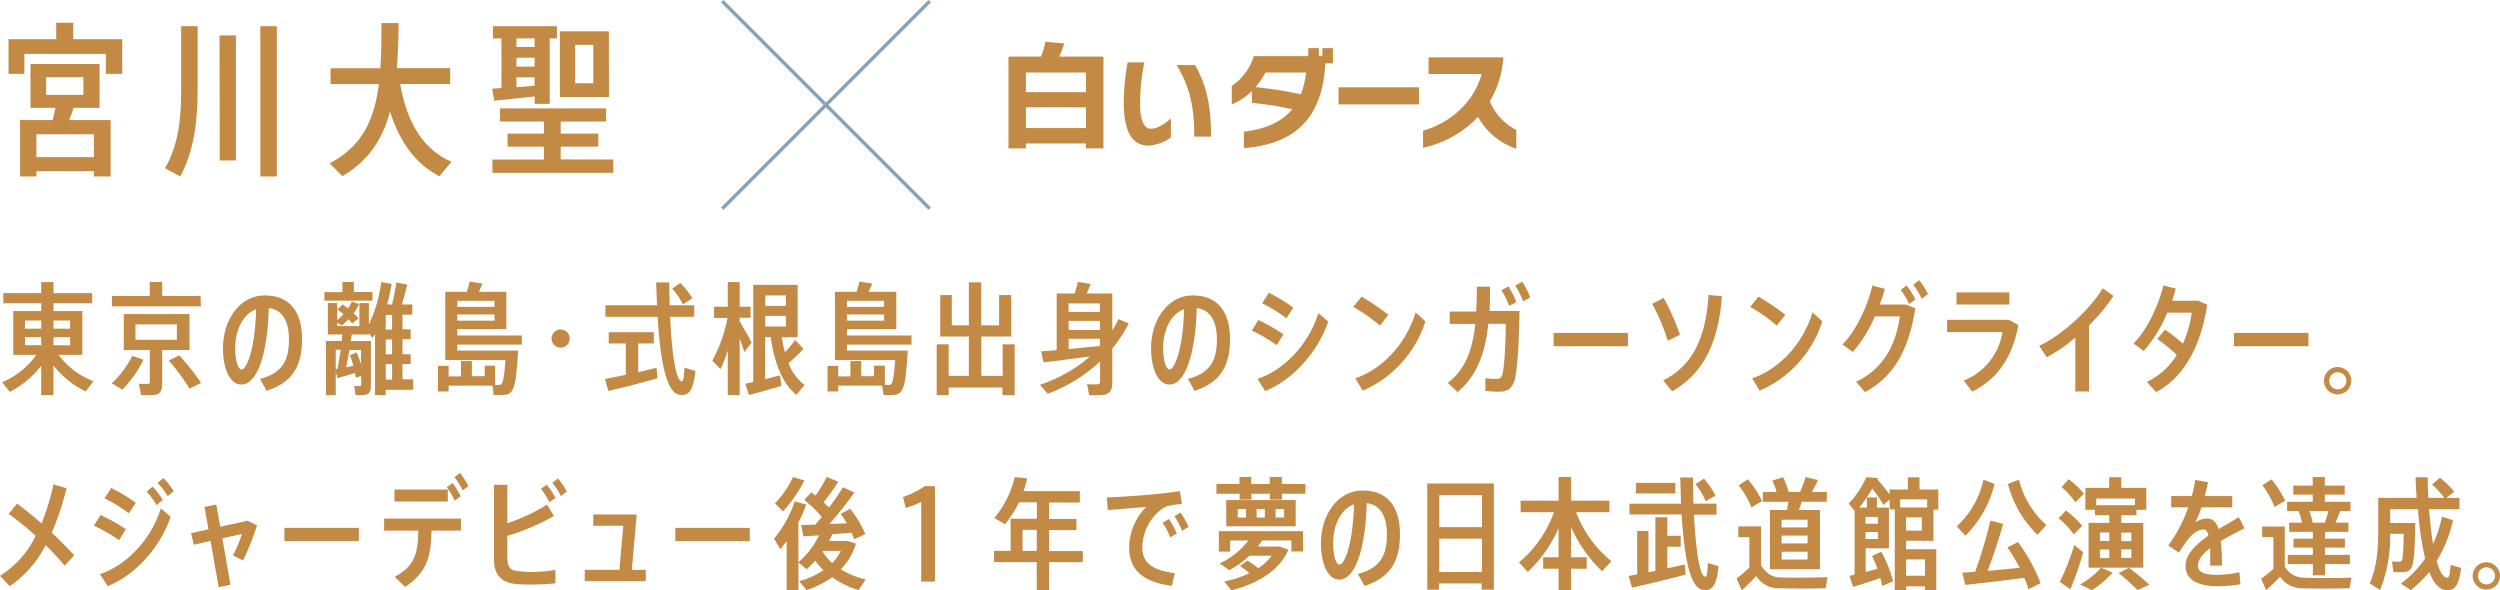 <svg xmlns="http://www.w3.org/2000/svg" viewBox="0 0 585.73 138.33"><defs><style>.cls-1{fill:#c38a46;}.cls-2{fill:none;stroke:#88a2ba;stroke-miterlimit:10;stroke-width:0.81px;}</style></defs><g id="レイヤー_2" data-name="レイヤー 2"><g id="要素"><path class="cls-1" d="M21.91,89.31,20.06,91.7a21.45,21.45,0,0,1-7.53-6.06v6.94H9.66V85.7A22.2,22.2,0,0,1,2.3,91.81L.51,89.56a18.86,18.86,0,0,0,8-6.42H3.1V72.88H9.66V71.06H.77V68.68H9.66V66.09h2.87v2.59H21.6v2.38H12.53v1.82H19.3V83.14H13.75A17.89,17.89,0,0,0,21.91,89.31ZM5.86,77h3.8v-1.9H5.86Zm0,3.87h3.8V79H5.86Zm6.67-5.77V77h3.9v-1.9ZM16.43,79h-3.9V80.9h3.9Z"/><path class="cls-1" d="M33.61,84.28a26.46,26.46,0,0,1-4.94,7l-2.5-1.48A22.26,22.26,0,0,0,31,83.37ZM47.05,71.77H26.22V69.33h8.87V66.06H38v3.27h9ZM38,82v7.79c0,2.19-.66,2.79-2.87,2.79-.63,0-1.43,0-2.08,0l-.51-2.67c.54,0,1.25.05,1.82.05s.74-.14.74-.51V82H29V73.59h15.4V82Zm-6.26-2.38h9.7V76h-9.7ZM47.11,89.71l-2.7,1.36a49,49,0,0,0-4.86-6.59L42,83.26A56.3,56.3,0,0,1,47.11,89.71Z"/><path class="cls-1" d="M70.77,79.44c0,5.63-1.7,10-8.3,12.14l-1.56-2.81c5.54-1.42,6.79-4.69,6.79-9.24,0-4.18-1.45-6.93-4.72-7.36C62.7,83,60.25,90.1,56.56,90.1c-2.76,0-4.32-3.86-4.32-8.52,0-6.59,3.9-12.37,9.78-12.37C68.38,69.21,70.77,73.68,70.77,79.44ZM60,72.46c-3.18,1.16-4.89,5-4.89,9.06,0,3,.66,5.06,1.48,5.06C57.84,86.58,59.8,81.55,60,72.46Z"/><path class="cls-1" d="M87.27,70.44H76v-2h4.23V66.06H82.9v2.36h4.37Zm9.55,20.89H90.37v1.25h-2.5V78.22l-.6,1-.85-1.17v.32h-4l-.23,1.53H86.9V90.36c0,1.73-.54,2.22-2.24,2.22-.4,0-.94,0-1.37,0L83,90.45c.34,0,.8,0,1.14,0s.48-.08.48-.37v-2l-1.28.42-.14-1.11L79.08,88.6l-.42-1.48v5.46h-2.3V79.9h3.69l.17-1.53H76.81V71H79V75a10.6,10.6,0,0,0,1.45-1.4c-.43-.36-.88-.74-1.39-1.1l1.25-1.17,1.22.91a10.89,10.89,0,0,0,.91-1.59l1.68.59a14.32,14.32,0,0,1-1.25,2.17A12,12,0,0,1,84,74.61l-1.48,1.17-.85-1a12.37,12.37,0,0,1-1.62,1.47L79,75.55v.85H84.2V71h2.22v5a32,32,0,0,0,2.9-9.92l2.44.45a39.16,39.16,0,0,1-1.08,4.81h1.17c.45-1.82.82-3.78,1-5.15l2.56.51c-.32,1.34-.77,3-1.25,4.64h2.44v2.38h-2.3v3.44h1.9v2.31h-1.9V83h1.9v2.3h-1.9v3.58h2.5ZM78.66,86.49l.42-.08c.26-1.45.52-3,.72-4.46H78.66ZM81.87,82c-.23,1.33-.51,2.72-.79,4.06l1.7-.34c-.2-.8-.48-1.62-.79-2.5l1.59-.65c.39,1,.73,1.9,1,2.78V82Zm10-8.22H90.37v3.44h1.48Zm0,5.75H90.37V83h1.48Zm-1.48,9.4h1.48V85.3H90.37Z"/><path class="cls-1" d="M107.15,80.73v1.41h14.24c-.54,9.75-1.19,10.41-4,10.41h-1.7l-.32-2.19H105.11v1.36H102.6v-6h2.51v2.47H108V84.59h2.56v3.55h3V85.67H116v4.52c.34,0,.71,0,.94,0,.68,0,1.1-.26,1.48-5.83h-14.1v-16h5.06c.28-.85.54-1.74.68-2.39l3,.48-.85,1.91h6.42v8.75H107.15V78.6h15.12v2.13Zm0-10.26v1.42h8.7V70.47Zm8.7,4.66V73.68h-8.7v1.45Z"/><path class="cls-1" d="M133.48,79.33a2.13,2.13,0,1,1-2.13-2.13A2.14,2.14,0,0,1,133.48,79.33Z"/><path class="cls-1" d="M153.81,86.18l.26,2.42c-3.38,1-8.55,2.33-11.54,3l-.79-2.79,4.88-1V80.47h-4V77.83h10.57v2.64h-3.67V87.2Zm9.1.71c-.43,4.81-1.68,6-3.84,5.57-3.09-.65-4.4-8.52-5-18.24H141.85v-2.7h12.08l-.2-5.35h3.07c0,1.82.06,3.61.11,5.35h5.74v2.7H157c.39,8.47,1.33,14.92,2.7,15.12.39,0,.56-.71.65-3.19ZM160,71.32a15.35,15.35,0,0,0-2.53-3.67l1.9-1.36a18.31,18.31,0,0,1,2.85,3.61Z"/><path class="cls-1" d="M174.38,82.49c-.26-.86-.63-2-1.08-3.13V92.58h-2.79V82.09a33.35,33.35,0,0,1-1.7,4.4l-1.93-2a34.54,34.54,0,0,0,3.58-10H167.3V71.86h3.21V66.09h2.79v5.77h2.55v2.58H173.3v.83c1,1.73,2.16,3.75,2.81,5Zm14.12,7.73-1.93,2.3c-3-2.47-5.06-6.94-6-13.53h-1.31v9.86l3.5-.91.31,2.48c-2.24.68-5.6,1.61-7.59,2.13l-.88-2.65,1.88-.39V66.74h10.4V79h-3.69a27,27,0,0,0,.71,3.5,24.93,24.93,0,0,0,2.41-2.84l1.93,2.07a39.76,39.76,0,0,1-3.49,3.35A11.44,11.44,0,0,0,188.5,90.22Zm-9.21-21v2.45h4.84V69.21Zm0,7.28h4.84V74h-4.84Z"/><path class="cls-1" d="M198.44,80.73v1.41h14.24c-.54,9.75-1.19,10.41-4,10.41H207l-.31-2.19H196.39v1.36h-2.5v-6h2.5v2.47h2.85V84.59h2.55v3.55h3V85.67h2.53v4.52c.34,0,.71,0,.93,0,.69,0,1.11-.26,1.48-5.83H195.63v-16h5.06c.28-.85.53-1.74.68-2.39l3,.48-.85,1.91H210v8.75H198.44V78.6h15.12v2.13Zm0-10.26v1.42h8.7V70.47Zm8.7,4.66V73.68h-8.7v1.45Z"/><path class="cls-1" d="M237.73,80.67V92.58h-2.87V90.79H222.27v1.79h-2.81V80.67h2.81v7.39H227V78.85h-6.71V69.13H223v7.1h4V66.15h2.9V76.23h4.18v-7.1h2.84v9.72h-7v9.21h5V80.67Z"/><path class="cls-1" d="M260.6,81.66v7.93c0,2.33-.88,3-3.3,3-.65,0-1.48,0-2.1,0L254.69,90c.57.06,1.36.06,2,.06.82,0,1.05-.15,1.05-.77V84.7a37,37,0,0,1-12.25,7.56l-1.85-2.1a34.37,34.37,0,0,0,11.74-6.65c-3.75.51-8.13,1.08-10.88,1.39l-.57-2.58,3.64-.29V68.76h4.23c.31-1,.57-2,.74-2.7l3,.48c-.25.66-.57,1.45-.94,2.22h6V77.4a24.16,24.16,0,0,0,1.45-2.64l2.41,1A31.13,31.13,0,0,1,260.6,81.66ZM250.37,71.09v2h7.33v-2Zm7.33,4.09h-7.33v2.13h7.33Zm-7.33,6.6,7.33-.71V79.36h-7.33Z"/><path class="cls-1" d="M288.18,79.44c0,5.63-1.7,10-8.3,12.14l-1.56-2.81c5.54-1.42,6.79-4.69,6.79-9.24,0-4.18-1.45-6.93-4.72-7.36C280.11,83,277.67,90.1,274,90.1c-2.76,0-4.32-3.86-4.32-8.52,0-6.59,3.9-12.37,9.78-12.37C285.79,69.21,288.18,73.68,288.18,79.44Zm-10.77-7c-3.18,1.16-4.89,5-4.89,9.06,0,3,.66,5.06,1.48,5.06C275.25,86.58,277.21,81.55,277.41,72.46Z"/><path class="cls-1" d="M299.11,80.87a36.34,36.34,0,0,0-5.82-3.41l1.53-2.5a41.08,41.08,0,0,1,5.88,3.38Zm12.08-5.54c-2.39,7.13-8.3,13.72-14.78,16.28l-1.79-2.84c6.28-2.08,12-8.16,14.27-15.4Zm-9.78-.77a36.54,36.54,0,0,0-5.71-3.5l1.57-2.47A43.57,43.57,0,0,1,303,72.06Z"/><path class="cls-1" d="M323.31,76.29a38.88,38.88,0,0,0-6.25-4.38L319,69.5a55.87,55.87,0,0,1,6.28,4.26Zm10.66-1a26.5,26.5,0,0,1-14.69,16.25l-1.74-2.9c6.25-2.13,11.83-7.93,14.13-15.43Z"/><path class="cls-1" d="M349,72.85H356c-.06,7-.54,14-1.06,15.92-.59,2.19-1.64,3-3.77,3a28.64,28.64,0,0,1-3.16-.17v-3a17.29,17.29,0,0,0,2.65.17,1.18,1.18,0,0,0,1.27-.91c.52-1.22.86-7.78.86-12h-4.09c-.74,6.94-2.65,12.17-7.2,16l-2.3-2.16c4.07-3.09,5.77-7.61,6.45-13.81h-6v-2.9h6.19c.12-1.82.17-3.75.17-5.82h3.07C349.13,69.07,349.08,71,349,72.85Zm4.58-1.19A16.38,16.38,0,0,0,351.75,68l1.65-.89a19.81,19.81,0,0,1,1.87,3.67Zm5-2-1.73.94A17.94,17.94,0,0,0,355,66.91l1.65-.91A19.68,19.68,0,0,1,358.51,69.64Z"/><path class="cls-1" d="M381.4,78v3.12H364V78Z"/><path class="cls-1" d="M390.74,79.84a46,46,0,0,0-3.64-8.64l2.67-1.42a53.93,53.93,0,0,1,3.84,8.67Zm12.7-10.43c-.77,10.55-4.23,18.11-11.65,22.26l-2.13-2.56c7.21-3.5,10.09-10.63,10.63-20Z"/><path class="cls-1" d="M416.3,76.29a38.88,38.88,0,0,0-6.25-4.38L412,69.5a55,55,0,0,1,6.28,4.26Zm10.66-1a26.5,26.5,0,0,1-14.69,16.25l-1.74-2.9c6.25-2.13,11.83-7.93,14.13-15.43Z"/><path class="cls-1" d="M446.53,71.35l2.21.88c-1.59,10.06-5.11,16-11.76,19.64l-2.13-2.42c6.36-3,9.29-8.5,10.28-15.32h-5.85a32.31,32.31,0,0,1-5.17,8.33l-2.44-1.76c3.23-3.19,6-9.24,7-13.81l2.93.79a36.21,36.21,0,0,1-1.19,3.67Zm.17-4.46a18.06,18.06,0,0,1,2.07,3.26l-1.47,1.08a16.43,16.43,0,0,0-2-3.32Zm5,2L450.25,70a16.39,16.39,0,0,0-2-3.27l1.39-1.08A18.74,18.74,0,0,1,451.73,68.9Z"/><path class="cls-1" d="M472.89,76.15c-1.46,7.79-5,12.73-10.83,15.6l-2-2.58a14.58,14.58,0,0,0,9.09-11.37H456.18V74.93h14.49Zm-2.11-4.8H458.39V68.5h12.39Z"/><path class="cls-1" d="M489.44,76.21V91.72h-3.21V79.1a38.84,38.84,0,0,1-6.68,4.61L477.76,81c5.06-2.16,12.22-8.81,14.86-13.45l2.56,1.79A40.33,40.33,0,0,1,489.44,76.21Z"/><path class="cls-1" d="M517.14,71.4c-1.51,9.81-5.52,17.08-12,20.47L503,89.48a16.82,16.82,0,0,0,7-6.31,35.6,35.6,0,0,0-4.57-3.75l1.82-2.19a51.56,51.56,0,0,1,4.2,3.27,26,26,0,0,0,2.05-7.25h-5.71a32,32,0,0,1-5.55,9l-2.38-1.79c3.12-3,5.91-9,7-13.58l2.9.73c-.23.91-.51,1.88-.85,2.85H515Z"/><path class="cls-1" d="M540.85,78v3.12H523.4V78Z"/><path class="cls-1" d="M550.89,89.22A3.2,3.2,0,1,1,547.71,86,3.2,3.2,0,0,1,550.89,89.22Zm-1.16,0a2,2,0,1,0-2,2A2,2,0,0,0,549.73,89.22Z"/><path class="cls-1" d="M17.39,130.12l-2.24,2.42a58.11,58.11,0,0,0-4.46-4.81,25.92,25.92,0,0,1-8.39,9.61L0,134.92a22.52,22.52,0,0,0,8.35-9.38,67.3,67.3,0,0,0-6.3-5.14L4,118c1.73,1.25,3.75,2.9,5.74,4.64a57,57,0,0,0,2.79-9.15l3.06.91a66.74,66.74,0,0,1-3.46,10.4C14.13,126.68,16,128.56,17.39,130.12Z"/><path class="cls-1" d="M27.9,126.57A37.16,37.16,0,0,0,22,123.16l1.56-2.5A41.21,41.21,0,0,1,29.49,124Zm9.8-7.48,2.27,2c-2.38,7.14-8.27,13.67-14.75,16.23l-1.79-2.81C29.72,132.42,35.43,126.34,37.7,119.09Zm-7.5,1.17a37,37,0,0,0-5.71-3.5l1.56-2.44a44.39,44.39,0,0,1,5.77,3.47Zm6.48-1.91a16.27,16.27,0,0,0-2.33-3.15L35.74,114a18.49,18.49,0,0,1,2.39,3.13Zm2.61-2.1a16.69,16.69,0,0,0-2.39-3.13L38.3,112a18.36,18.36,0,0,1,2.41,3.1Z"/><path class="cls-1" d="M60.22,123.1a60.09,60.09,0,0,1-3.29,8.21l-2.36-1.19a27.55,27.55,0,0,0,2.1-5l-4.58,1L54,137l-2.76.57-1.91-10.83-3.92.88-.65-2.7,4.09-.91-.94-5.26,2.76-.54.94,5.2L58,122Z"/><path class="cls-1" d="M84.08,123.67v3.12H66.63v-3.12Z"/><path class="cls-1" d="M90,121.51h18v2.81h-6.9c-.12,6.17-1.14,9.89-6.2,13.19l-2.41-2.36c4.6-2.53,5.43-5.26,5.51-10.83H90Zm14.92-4H92.42v-2.81h12.5Zm1.62-.2a14.91,14.91,0,0,0-1.87-3.13l1.34-1a17.38,17.38,0,0,1,1.93,3.1Zm3.24-3.41-1.39,1a13.31,13.31,0,0,0-1.93-3.09l1.34-1A18.28,18.28,0,0,1,109.78,114Z"/><path class="cls-1" d="M124.27,134a36.46,36.46,0,0,0,5.85-.46v3.13a54.35,54.35,0,0,1-5.74.28c-1.28,0-2.53,0-3.38-.11-3.33-.29-5.26-2-5.26-5.71V113.58h3.13v9a42.17,42.17,0,0,0,9.29-4.35l1.62,2.67a54.16,54.16,0,0,1-10.91,4.66v4.83c0,2.59.62,3.22,2.7,3.44C122.16,133.9,123.24,134,124.27,134Zm3.83-20.44a18.91,18.91,0,0,1,2.05,3.1l-1.42,1a16.33,16.33,0,0,0-2-3.12Zm4.69,1.62-1.39,1.06a13.88,13.88,0,0,0-2-3.13l1.34-1A17.36,17.36,0,0,1,132.79,115.14Z"/><path class="cls-1" d="M151.3,133.5v2.65H137V133.5h8.12l.91-10.32H139v-2.64h10.17l-1.14,13Z"/><path class="cls-1" d="M175.67,123.67v3.12H158.22v-3.12Z"/><path class="cls-1" d="M201.15,138.25a21.67,21.67,0,0,1-6.19-3,21.88,21.88,0,0,1-6,3l-1.73-2.08a19,19,0,0,0,5.71-2.58,16.59,16.59,0,0,1-1.94-2.22,25.48,25.48,0,0,1-2,2l-1.93-1.59v6.51H184.3V126.79c-.46.63-1,1.26-1.48,1.85l-1.48-2.44a26.79,26.79,0,0,0,4.86-8.73l2.7.74a30.27,30.27,0,0,1-1.84,4.18v9.35a19.34,19.34,0,0,0,4.83-6.31l-3.67.23-.51-2.65,3.3-.08,1.53-1.82a30.88,30.88,0,0,0-4.12-4l1.68-1.76,1,.77a39.8,39.8,0,0,0,2.62-4.38l2.7,1.14a52.89,52.89,0,0,1-3.47,4.8l1.28,1.22a49.36,49.36,0,0,0,3.27-4.75l2.67,1.26a92.89,92.89,0,0,1-5.83,7.36l4.06-.17c-.42-.71-.9-1.48-1.44-2.22l2.24-1.17a25.38,25.38,0,0,1,3.53,5.92l-2.56,1.22-.63-1.54-4.52.35c-.22.53-.51,1.05-.79,1.58h4.32l2,.63a14.32,14.32,0,0,1-3.56,6,20,20,0,0,0,5.86,2.42Zm-17.7-18.44-1.88-1.88a22.56,22.56,0,0,0,4.23-6.17l2.65.8A31.08,31.08,0,0,1,183.45,119.81ZM195,131.91a11.3,11.3,0,0,0,2-2.84h-4.13l-.14.17A11.87,11.87,0,0,0,195,131.91Z"/><path class="cls-1" d="M219.05,113.92v22.34h-3.22V117.62A24,24,0,0,1,212.2,119l-.63-2.56a20.23,20.23,0,0,0,5.12-2.56Z"/><path class="cls-1" d="M253.7,131.71h-7.9v6.57h-2.9v-6.57h-10v-2.64h3.87v-7.53h6.16V117.7h-4.2a23.35,23.35,0,0,1-3.27,5.12l-2.5-1.45a23.06,23.06,0,0,0,4.77-9.58l2.93.28a25.87,25.87,0,0,1-.85,3H253v2.67H245.8v3.84h6.4v2.61h-6.4v4.92h7.9Zm-10.8-2.64v-4.92h-3.32v4.92Z"/><path class="cls-1" d="M275.26,134.3l-.71,2.95c-6.59-.82-10-3.63-10-9a13.77,13.77,0,0,1,4-9.5c-2.3.23-6.25.54-9,.74l-.23-2.95c3.07-.09,8.75-.52,11.11-.74,2-.2,4.32-.46,6-.74l.48,3a24.88,24.88,0,0,0-3.55.57,6.2,6.2,0,0,0-1.62,1,11.42,11.42,0,0,0-4.09,8.55C267.62,131.63,269.64,133.59,275.26,134.3Zm-1.36-12.7a24.37,24.37,0,0,1,1.82,3.4l-1.56.91a14.86,14.86,0,0,0-1.77-3.43Zm4.58,1.84-1.54.94a16,16,0,0,0-1.79-3.41l1.45-.88A22.12,22.12,0,0,1,278.48,123.44Z"/><path class="cls-1" d="M305.86,113.38v2.3h-5.51v1.37h-2.82v-1.37h-4.34v1.37h-2.76v-1.37H285v-2.3h5.4v-1.62h2.76v1.62h4.34v-1.62h2.82v1.62Zm-20.29,11.06h19.72v4.77h-2.73v-2.59h-6.84c-.32.49-.66,1-1,1.43h5.06l2.07.76c-2.07,4.89-7.24,7.93-13.35,9.52l-1.65-2.1a26.35,26.35,0,0,0,5.88-1.93,18.44,18.44,0,0,0-2.21-1.68l1.73-1.28a20.81,20.81,0,0,1,2.53,1.79,11.51,11.51,0,0,0,3.15-2.92h-5.2a22,22,0,0,1-4.72,3.38L285.77,132a18.06,18.06,0,0,0,6.7-5.35h-4.26v2.59h-2.64Zm18-7.28v6.14H287.3v-6.14ZM290,121.25h1.91v-2H290Zm4.41-2v2h1.93v-2Zm6.45,0h-2v2h2Z"/><path class="cls-1" d="M328,125.15c0,5.62-1.7,10-8.29,12.13l-1.57-2.81c5.54-1.42,6.8-4.69,6.8-9.24,0-4.18-1.45-6.93-4.72-7.36-.29,10.8-2.73,17.93-6.43,17.93-2.75,0-4.31-3.86-4.31-8.52,0-6.59,3.89-12.36,9.77-12.36C325.63,114.92,328,119.38,328,125.15Zm-10.77-7c-3.18,1.16-4.88,5-4.88,9.06,0,3,.65,5.06,1.47,5.06C315.08,132.28,317,127.25,317.24,118.16Z"/><path class="cls-1" d="M350,113.27v24.89h-2.87v-1.48h-10v1.48H334.4V113.27ZM337.21,116v7.51h10V116Zm10,18V126.2h-10V134Z"/><path class="cls-1" d="M377.55,131.48l-2.19,2.36a32.16,32.16,0,0,1-7.27-10.34v7.07h3.66v2.68h-3.66v5h-2.93v-5h-3.61v-2.68h3.61v-6.82A31.1,31.1,0,0,1,357.94,134l-2.07-2.24A26.72,26.72,0,0,0,364.08,120h-7.81v-2.7h8.89v-5.54h2.93v5.54h9V120h-7.82A26.82,26.82,0,0,0,377.55,131.48Z"/><path class="cls-1" d="M394.73,132.25l.23,2.36c-3.66,1-9.35,2.36-12.59,3.07l-.79-2.73,2-.37V124.41h2.64v9.66l1.62-.31V121.17h2.81v4.37h3.13v2.56h-3.13v5.06Zm7.91.37c-.4,4.78-1.68,6-3.81,5.54-3-.62-4.26-8.18-4.83-17.62H381.78V118h12.08l-.2-6.14h3c0,2.1.06,4.17.11,6.14h5.4v2.58H396.9c.39,8.19,1.3,14.33,2.58,14.52.4.06.57-.7.65-3.18Zm-10.12-17h-9.21v-2.48h9.21Zm7.11,1.79a17.75,17.75,0,0,0-2.39-4l2-1.28a21.78,21.78,0,0,1,2.7,4Z"/><path class="cls-1" d="M428.17,135.21l-.45,2.61c-2.7.09-8.19.09-10.83,0a6.17,6.17,0,0,1-5.43-2.87,46,46,0,0,1-3.38,3.36l-1.22-2.76a25.72,25.72,0,0,0,3-2.59v-7.1h-2.59v-2.53h5.32v9.15c1.42,2.13,2.73,2.76,4.69,2.81C419.73,135.38,425.39,135.35,428.17,135.21ZM410.36,118.9a22.25,22.25,0,0,0-3-5.18l2.13-1.42a23.33,23.33,0,0,1,3.36,5.09Zm8.66-1.34h-6v-2.3h3.21a13.87,13.87,0,0,0-1-2.67l2.53-.77a14.92,14.92,0,0,1,1.28,3.44h2.7a35,35,0,0,0,1.31-3.5l2.9.71a30.36,30.36,0,0,1-1.45,2.79H428v2.3h-5.86l-.65,1.93h4.91v13.87H414.67V119.49h4Zm4.49,4.21h-6.08v1.79h6.08Zm0,3.72h-6.08v1.82h6.08Zm0,3.78h-6.08v1.82h6.08Z"/><path class="cls-1" d="M446.58,126.68v2h7.08v9.61H451v-.91h-4.4v.94h-2.67V119.35h-1.2v-2.3l-1.45,1.25a31.4,31.4,0,0,0-2.61-3.81,33.12,33.12,0,0,1-3.07,4.43h1.79v-2.38h2.36v2.38h2.81v9.55h-5.45V134l2.78-.73c-.37-1-.77-2-1.28-3l2.16-1a28.49,28.49,0,0,1,2.76,6.93L441,137.28l-.43-1.84c-2.08.71-4.75,1.56-6.42,2.07l-.83-2.59,1.2-.28V119.69L433.14,118a22,22,0,0,0,4.12-6.2l2.7.2-.14.28a43.77,43.77,0,0,1,2.89,3.58v-1.19H447v-2.84h2.73v2.84h4.4v4.72H453v7.33Zm-9.49-5.57v1.59H440v-1.59Zm2.92,5.17v-1.64h-2.92v1.64Zm5.18-9.29v1.91h6.33V117Zm5.08,4.23h-3.69v3.1h3.69Zm-3.69,9.84v3.83H451v-3.83Z"/><path class="cls-1" d="M460.46,125.52l-2-2.22a20.85,20.85,0,0,0,6.25-10.91l2.59,1A25.39,25.39,0,0,1,460.46,125.52ZM472.8,127a40.54,40.54,0,0,1,5.29,9.63l-2.82,1.42a26.45,26.45,0,0,0-1-2.67c-4.28.57-10.25,1.28-13.81,1.65l-.71-2.85,3-.2a107.17,107.17,0,0,0,3.58-12l3,.77c-.88,3.1-2.18,7.16-3.64,11l7.51-.71a48.17,48.17,0,0,0-2.87-4.8Zm-2.36-13.62,2.59-1A20.79,20.79,0,0,0,479.45,123l-2.07,2.31A25.46,25.46,0,0,1,470.44,113.38Z"/><path class="cls-1" d="M482.31,121.45,484,119.6a21.8,21.8,0,0,1,3.86,3.61l-2,2A17.59,17.59,0,0,0,482.31,121.45Zm5.76,7.93a67.49,67.49,0,0,1-3,8.67l-2.47-1.71a55.07,55.07,0,0,0,3.38-8.64ZM483,114.12l1.68-1.85a20.84,20.84,0,0,1,3.58,3.41l-2,2A18.53,18.53,0,0,0,483,114.12ZM492.25,133l2.73,1.16a22,22,0,0,1-4.89,4.13l-2.73-1.37A18.8,18.8,0,0,0,492.25,133Zm-1.42-13.56h-2.24v-5.14h5.57v-2.5H497v2.5h5.86v5.14h-2.31v1.28H497v1.8h5.15V133H489.33V122.51h4.86v-1.8h-3.36Zm.32-2.64v1.56h9.06v-1.56Zm.85,9.95h2.19v-2H492Zm0,4h2.19v-2H492ZM503.59,137l-2.78,1.25a52.26,52.26,0,0,0-4.44-4l2.45-1.22A58.41,58.41,0,0,1,503.59,137ZM497,124.78v2h2.36v-2Zm2.36,3.92H497v2h2.36Z"/><path class="cls-1" d="M524.67,134.07l.25,2.81a31.71,31.71,0,0,1-5.59.46c-4.58,0-7.28-1.71-7.28-4.75,0-2.7,2.45-5.06,5.37-7.1-.25-1-.62-1.45-1.08-1.45-1.16,0-2.56.79-3.83,2.5-.46.63-1.37,1.87-2,2.93L508,127.82a34,34,0,0,0,4.69-8.95h-4v-2.65h4.83a30.14,30.14,0,0,0,.8-3.78l3,.54c-.23,1.11-.49,2.19-.77,3.24H523v2.65h-7.22a22.6,22.6,0,0,1-1.44,3.52,5.13,5.13,0,0,1,2.7-.91c1.33,0,2.21.77,2.75,2.47,1.71-1,3.44-2,4.75-2.78l1.33,2.61c-1.7.88-3.72,1.88-5.54,3a53.28,53.28,0,0,1,.26,5.74h-2.76v-1.85c0-.82,0-1.59,0-2.24-1.7,1.27-2.87,2.67-2.87,4.12s1.45,2.13,4.35,2.13A24.27,24.27,0,0,0,524.67,134.07Z"/><path class="cls-1" d="M550.92,135.32l-.43,2.5c-2.73.09-8.35.12-11,0a6.09,6.09,0,0,1-5.28-2.7,41.36,41.36,0,0,1-3.27,3.13l-1.19-2.65a24.81,24.81,0,0,0,2.89-2.33v-7.42H530v-2.49h5.31v9.4a5.18,5.18,0,0,0,4.55,2.59C542.31,135.46,548.1,135.46,550.92,135.32Zm-18-16.54a21.17,21.17,0,0,0-2.87-5.09l2.13-1.39a23.88,23.88,0,0,1,3.21,5Zm5.6.94h-2.67v-2.16h6v-1.68H537.3v-2.1h4.55v-2h2.84v2h4.66v2.1h-4.66v1.68h6v2.16h-2.39l-1.08,2.73h3v2.16h-5.49v1.59h4.66v2.1h-4.66V130h5.83v2.16h-5.83v2.64h-2.84v-2.64H536V130h5.88V128.3h-4.52v-2.1h4.52v-1.59h-5.54v-2.16h3A21.61,21.61,0,0,0,538.53,119.72Zm7,0h-4.43a21.33,21.33,0,0,1,.77,2.73h2.84C545,121.51,545.32,120.57,545.54,119.72Z"/><path class="cls-1" d="M576.6,133.05c-.48,4.4-1.65,5.48-3.75,5.17-1.51-.23-2.76-1.76-3.7-4.21a27.3,27.3,0,0,1-4.29,4.24l-2.36-1.51a25,25,0,0,0,5.69-5.88,75,75,0,0,1-1.68-11.57H560v3.24h5.88c-.17,11-.57,11.51-3.21,11.51-.48,0-1.31,0-1.9,0l-.35-2.44c.57,0,1.37,0,1.82,0,.6,0,.8-.15.94-6.54H560a34,34,0,0,1-2.36,13.16l-2.44-1.54c1.67-3.72,2-7.9,2-12.3v-7.73h9c-.11-1.59-.2-3.18-.26-4.83h2.85c0,1.68.08,3.27.17,4.83h3.72a19.17,19.17,0,0,0-2.87-3.13l1.85-1.59a19.81,19.81,0,0,1,3.35,3.3l-1.88,1.42h3.1v2.64h-7.1c.22,3,.51,5.8.91,8.13a28,28,0,0,0,2.1-6.37l2.58.83a30.31,30.31,0,0,1-3.83,9.55c.65,2.38,1.48,3.84,2.39,3.92.51.06.73-.6.88-3Z"/><path class="cls-1" d="M585.73,134.92a3.2,3.2,0,1,1-3.18-3.18A3.18,3.18,0,0,1,585.73,134.92Zm-1.16,0a2,2,0,1,0-2,2A2,2,0,0,0,584.57,134.92Z"/><path class="cls-1" d="M28.63,9.19v8.12H24.8V12.63H5.71v4.68H2V9.19H13.17V5.33h4V9.19ZM16.22,28.13h9.7V41.35H22V40.11H8.53v1.24H4.7V28.13h7.65L13,25.27H7.14V15H23.33V25.27h-6.1C17,26.16,16.61,27.16,16.22,28.13ZM22,31.45H8.53v5.37H22ZM10.81,22.22h8.73V18.08H10.81Z"/><path class="cls-1" d="M42.44,6.14H46.3V21.25c0,7.31-.92,14.34-4.09,20.1l-3.56-1.94c3.1-5.29,3.79-11.4,3.79-18.12Zm9,2.16h3.83V37.6H51.48ZM64.86,6.14V41.35H61V6.14Z"/><path class="cls-1" d="M105.77,37.91l-2.83,3.4c-5.37-2.82-9.19-7.69-11.55-15.15-1.74,6.38-5,11.51-11.17,15.11l-3-3c7.73-4,10.51-10.39,11.55-18.58H77.44V16H89.11c.23-3.29.27-6.85.27-10.59l4,0c0,3.71-.16,7.23-.39,10.56h12.48v3.71H93.75C95.49,29.4,99.47,35.13,105.77,37.91Z"/><path class="cls-1" d="M117.49,20.63V9h-2V6.14h15V9h-1.7V24.34h-3.52V22.6l-9.47,1-.5-2.82Zm26.2,16.74V40.5H115.37V37.37h12.06v-3h-8.51V31.3h8.51V28.48H117.15V25.39H142v3.09H131.37V31.3h8.81v3.05h-8.81v3ZM121,9v2h4.25V9Zm0,6.61h4.25V13.52H121Zm0,4.83,4.25-.35V18.12H121Zm21.68,2.28H131.17V7.34h11.48ZM139,10.51h-4.25v9H139Z"/><line class="cls-2" x1="217.82" y1="0.28" x2="169.21" y2="48.89"/><line class="cls-2" x1="169.21" y1="0.28" x2="217.82" y2="48.89"/><path class="cls-1" d="M310.52,14.84c-.57,10.55-5,18.81-19.09,19.86V30.85c5.37-.65,9-2.42,11.33-5.26a83.36,83.36,0,0,0-9.46-1.5V21.32a14,14,0,0,1-4.71,3.14V20.15a13.14,13.14,0,0,0,5.16-7h12.77V11.27H309v1.87h.82V11.27h2.47v3.57ZM296.5,17a18.16,18.16,0,0,1-2.35,3.42,96.61,96.61,0,0,1,10.63,1.67A19.87,19.87,0,0,0,306,17Z"/><path class="cls-1" d="M313.61,24.46v-4h18.85v4Z"/><path class="cls-1" d="M346.28,27.39a24.82,24.82,0,0,1-12.87,7.23v-4c5.73-1.59,11.85-6.23,13.72-13.29H334.71v-3.9h17.51a23,23,0,0,1-3.17,10.31,13.37,13.37,0,0,0,6.21,6.71v4.42A16.4,16.4,0,0,1,346.28,27.39Z"/><path class="cls-1" d="M269.08,34.12c-3.52,0-5.8-2.78-5.8-10.16a53.41,53.41,0,0,1,.92-9.36h3.91a50,50,0,0,0-1,9.81c0,3.46.8,5.75,2.54,5.75s3.32-1.3,4.69-2.38v4.43A10.14,10.14,0,0,1,269.08,34.12ZM279.8,32c0-6.41-.77-11.2-4.12-16.76H280c2.38,4.2,3.75,8.75,3.75,16.76Z"/><path class="cls-1" d="M236.28,13.26h7.6a14,14,0,0,0,1.05-3.48l4.42.4a28.05,28.05,0,0,1-1.18,3.08h10.36V34.77h-4.1V33.61H240.36v1.16h-4.08ZM240.36,17v4.58h14.07V17Zm0,8.15V30h14.07V25.14Z"/></g></g></svg>